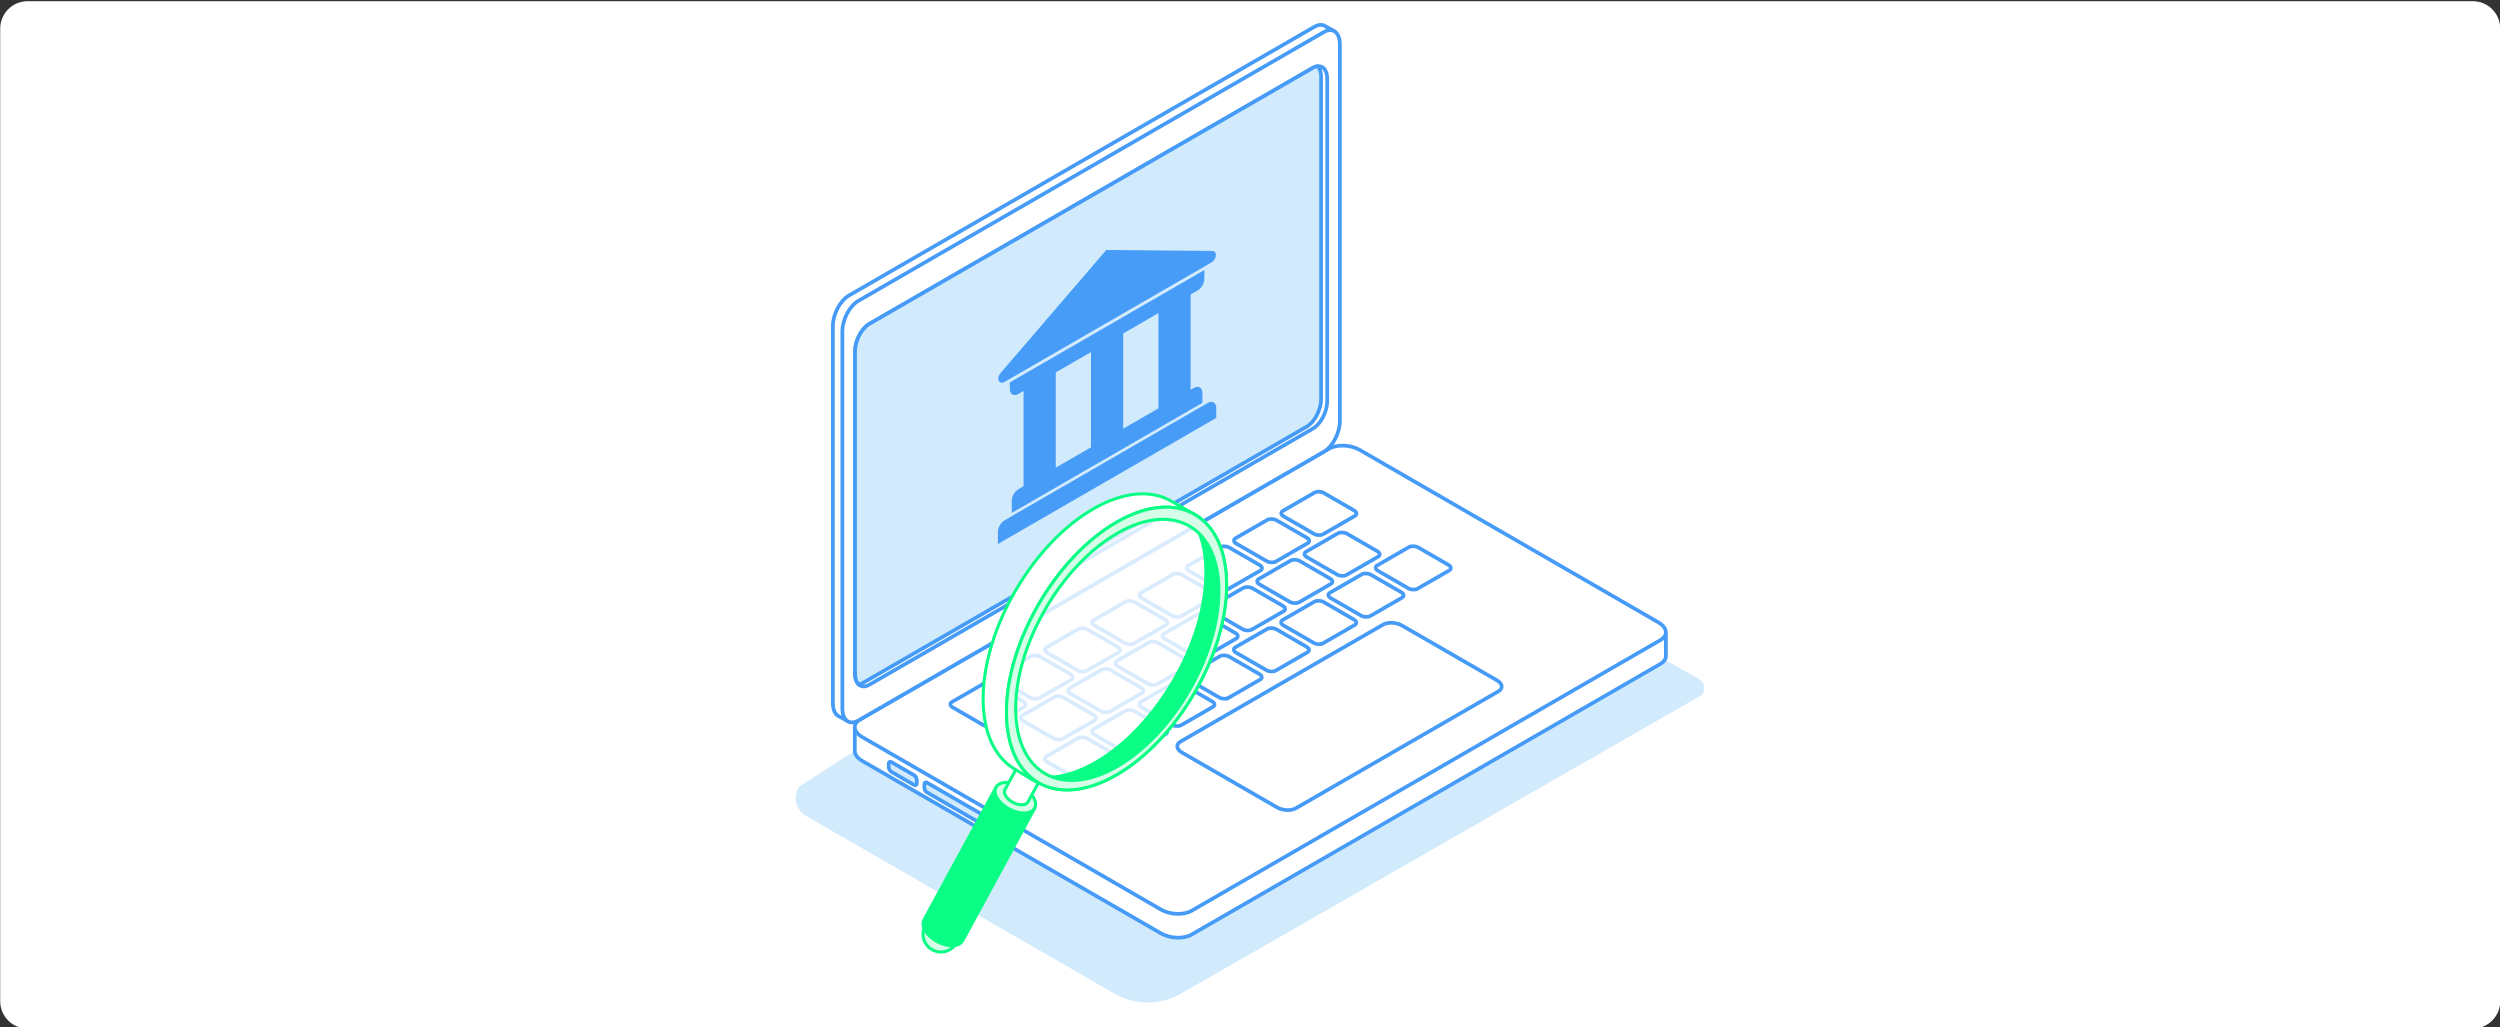 <svg width="730" height="300" viewBox="0 0 730 300" fill="none" xmlns="http://www.w3.org/2000/svg">
<rect x="0" y="0" width="730" height="300" fill="#333333" stroke="none"/>
<g clip-path="url(#clip0_81_6798)">
<path d="M722.06 0.35H8.06C3.641 0.35 0.06 3.932 0.06 8.35V292.35C0.06 296.768 3.641 300.35 8.06 300.35H722.06C726.478 300.35 730.06 296.768 730.06 292.35V8.35C730.06 3.932 726.478 0.35 722.06 0.35Z" fill="white"/>
<path d="M402.53 146.06L495.8 198.06C497.73 199.16 498.11 200.89 497.08 202.86L344.78 290.17C338.8 293.59 331.46 293.59 325.49 290.17L235.42 238.29C232.42 236.57 231.44 232.7 233.27 229.76L248.96 219.63C249.37 218.97 249.96 218.44 250.66 218.09L398.65 145.93C399.88 145.33 401.32 145.38 402.51 146.05L402.53 146.06Z" fill="#D1EAFC"/>
<path d="M249.6 212.28V219.22C249.57 220.24 250.31 221.33 251.77 222.18L339.01 272.55C341.64 274.07 345.619 274.23 347.899 272.92L484.899 193.82C485.919 193.23 486.43 192.44 486.439 191.61V184.78" fill="white"/>
<path d="M249.6 212.28V219.22C249.57 220.24 250.31 221.33 251.77 222.18L339.01 272.55C341.64 274.07 345.619 274.23 347.899 272.92L484.899 193.82C485.919 193.23 486.429 192.44 486.439 191.61V184.78" stroke="#469BF7" stroke-width="1.09" stroke-miterlimit="10"/>
<path d="M347.9 265.97L484.9 186.87C487.18 185.55 486.89 183.26 484.26 181.74L397.02 131.37C394.39 129.85 390.41 129.69 388.14 131L251.14 210.1C248.86 211.42 249.15 213.71 251.78 215.23L339.02 265.6C341.65 267.12 345.63 267.28 347.9 265.97Z" fill="white" stroke="#469BF7" stroke-width="1.09" stroke-miterlimit="10"/>
<path d="M386.379 155.98L395.619 150.65C396.319 150.25 396.229 149.54 395.419 149.07L386.569 143.96C385.759 143.49 384.539 143.44 383.839 143.85L374.599 149.18C373.899 149.58 373.989 150.29 374.799 150.76L383.649 155.87C384.459 156.34 385.679 156.39 386.379 155.98Z" stroke="#469BF7" stroke-width="1.09" stroke-miterlimit="10"/>
<path d="M372.58 163.95L381.82 158.62C382.52 158.22 382.43 157.51 381.62 157.04L372.77 151.93C371.96 151.46 370.74 151.41 370.04 151.82L360.8 157.15C360.1 157.55 360.19 158.26 361 158.73L369.85 163.84C370.66 164.31 371.88 164.36 372.58 163.95Z" stroke="#469BF7" stroke-width="1.09" stroke-miterlimit="10"/>
<path d="M358.78 171.92L368.02 166.59C368.72 166.19 368.63 165.48 367.82 165.01L358.97 159.9C358.16 159.43 356.94 159.38 356.24 159.79L347 165.13C346.3 165.53 346.39 166.24 347.2 166.71L356.05 171.82C356.86 172.29 358.08 172.34 358.78 171.93V171.92Z" stroke="#469BF7" stroke-width="1.09" stroke-miterlimit="10"/>
<path d="M344.97 179.89L354.21 174.56C354.91 174.16 354.82 173.45 354.01 172.98L345.16 167.87C344.35 167.4 343.13 167.35 342.43 167.76L333.19 173.09C332.49 173.49 332.58 174.2 333.39 174.67L342.24 179.78C343.05 180.25 344.27 180.3 344.97 179.89Z" stroke="#469BF7" stroke-width="1.09" stroke-miterlimit="10"/>
<path d="M331.169 187.86L340.409 182.53C341.109 182.13 341.019 181.42 340.209 180.95L331.359 175.84C330.549 175.37 329.329 175.32 328.629 175.73L319.389 181.06C318.689 181.46 318.779 182.17 319.589 182.64L328.439 187.75C329.249 188.22 330.469 188.27 331.169 187.86Z" stroke="#469BF7" stroke-width="1.09" stroke-miterlimit="10"/>
<path d="M317.36 195.83L326.6 190.5C327.3 190.1 327.21 189.39 326.4 188.92L317.55 183.81C316.74 183.34 315.52 183.29 314.82 183.7L305.58 189.03C304.88 189.43 304.97 190.14 305.78 190.61L314.63 195.72C315.44 196.19 316.66 196.24 317.36 195.83Z" stroke="#469BF7" stroke-width="1.09" stroke-miterlimit="10"/>
<path d="M303.56 203.8L312.8 198.47C313.5 198.07 313.41 197.36 312.6 196.89L303.75 191.78C302.94 191.31 301.72 191.26 301.02 191.67L291.78 197C291.08 197.4 291.17 198.11 291.98 198.58L300.83 203.69C301.64 204.16 302.86 204.21 303.56 203.8Z" stroke="#469BF7" stroke-width="1.09" stroke-miterlimit="10"/>
<path d="M289.75 211.77L298.989 206.44C299.689 206.04 299.6 205.33 298.79 204.86L289.94 199.75C289.13 199.28 287.909 199.23 287.209 199.64L277.97 204.97C277.27 205.37 277.36 206.08 278.17 206.55L287.019 211.66C287.829 212.13 289.05 212.18 289.76 211.77H289.75Z" stroke="#469BF7" stroke-width="1.09" stroke-miterlimit="10"/>
<path d="M413.939 171.89L423.179 166.56C423.879 166.16 423.789 165.45 422.979 164.98L414.129 159.87C413.319 159.4 412.099 159.35 411.399 159.76L402.159 165.09C401.459 165.49 401.549 166.2 402.359 166.67L411.209 171.78C412.019 172.25 413.239 172.3 413.939 171.89Z" stroke="#469BF7" stroke-width="1.09" stroke-miterlimit="10"/>
<path d="M400.14 179.86L409.38 174.53C410.08 174.13 409.99 173.42 409.18 172.95L400.33 167.84C399.52 167.37 398.3 167.32 397.6 167.73L388.36 173.06C387.66 173.46 387.75 174.17 388.56 174.64L397.41 179.75C398.22 180.22 399.44 180.27 400.14 179.86Z" stroke="#469BF7" stroke-width="1.09" stroke-miterlimit="10"/>
<path d="M386.33 187.83L395.57 182.5C396.27 182.1 396.18 181.39 395.37 180.92L386.52 175.81C385.71 175.34 384.49 175.29 383.79 175.7L374.55 181.03C373.85 181.43 373.94 182.14 374.75 182.61L383.6 187.72C384.41 188.19 385.63 188.24 386.33 187.83Z" stroke="#469BF7" stroke-width="1.09" stroke-miterlimit="10"/>
<path d="M372.53 195.8L381.77 190.47C382.47 190.07 382.38 189.36 381.57 188.89L372.72 183.78C371.91 183.31 370.69 183.26 369.98 183.67L360.74 189C360.04 189.4 360.13 190.11 360.94 190.58L369.79 195.69C370.6 196.16 371.82 196.21 372.52 195.8H372.53Z" stroke="#469BF7" stroke-width="1.09" stroke-miterlimit="10"/>
<path d="M358.72 203.77L367.96 198.43C368.66 198.03 368.57 197.32 367.76 196.85L358.91 191.74C358.1 191.27 356.88 191.22 356.18 191.63L346.94 196.96C346.24 197.36 346.33 198.07 347.14 198.54L355.99 203.65C356.8 204.12 358.02 204.17 358.72 203.76V203.77Z" stroke="#469BF7" stroke-width="1.09" stroke-miterlimit="10"/>
<path d="M344.919 211.74L354.159 206.41C354.859 206.01 354.769 205.3 353.959 204.83L345.109 199.72C344.299 199.25 343.079 199.2 342.379 199.61L333.139 204.94C332.439 205.34 332.529 206.05 333.339 206.52L342.189 211.63C342.999 212.1 344.219 212.15 344.919 211.74Z" stroke="#469BF7" stroke-width="1.09" stroke-miterlimit="10"/>
<path d="M331.11 219.71L340.35 214.38C341.05 213.98 340.96 213.27 340.15 212.8L331.3 207.69C330.49 207.22 329.27 207.17 328.57 207.58L319.33 212.91C318.63 213.31 318.72 214.02 319.53 214.49L328.38 219.6C329.19 220.07 330.41 220.12 331.11 219.71Z" stroke="#469BF7" stroke-width="1.09" stroke-miterlimit="10"/>
<path d="M317.31 227.68L326.55 222.35C327.25 221.95 327.16 221.24 326.35 220.77L317.5 215.66C316.69 215.19 315.47 215.14 314.77 215.55L305.53 220.88C304.83 221.28 304.92 221.99 305.73 222.46L314.58 227.57C315.39 228.04 316.61 228.09 317.31 227.68Z" stroke="#469BF7" stroke-width="1.09" stroke-miterlimit="10"/>
<path d="M393.16 167.89L402.4 162.56C403.1 162.16 403.01 161.45 402.2 160.98L393.35 155.87C392.54 155.4 391.32 155.35 390.62 155.76L381.38 161.09C380.68 161.49 380.77 162.2 381.58 162.67L390.43 167.78C391.24 168.25 392.46 168.3 393.16 167.89Z" stroke="#469BF7" stroke-width="1.09" stroke-miterlimit="10"/>
<path d="M379.35 175.85L388.59 170.52C389.29 170.12 389.2 169.41 388.39 168.94L379.54 163.83C378.73 163.36 377.51 163.31 376.81 163.72L367.57 169.05C366.87 169.45 366.96 170.16 367.77 170.63L376.62 175.74C377.43 176.21 378.65 176.26 379.35 175.85Z" stroke="#469BF7" stroke-width="1.09" stroke-miterlimit="10"/>
<path d="M365.55 183.82L374.79 178.49C375.49 178.09 375.4 177.38 374.59 176.91L365.74 171.8C364.93 171.33 363.71 171.28 363.01 171.69L353.77 177.02C353.07 177.42 353.16 178.13 353.97 178.6L362.82 183.71C363.63 184.18 364.85 184.23 365.55 183.82Z" stroke="#469BF7" stroke-width="1.09" stroke-miterlimit="10"/>
<path d="M351.74 191.79L360.98 186.46C361.68 186.06 361.59 185.35 360.78 184.88L351.93 179.77C351.12 179.3 349.9 179.25 349.2 179.66L339.96 184.99C339.26 185.39 339.35 186.1 340.16 186.57L349.01 191.68C349.82 192.15 351.04 192.2 351.74 191.79Z" stroke="#469BF7" stroke-width="1.09" stroke-miterlimit="10"/>
<path d="M378.43 235.99L437.53 201.87C438.95 201.05 438.77 199.62 437.13 198.67L409.359 182.64C407.719 181.69 405.23 181.59 403.82 182.41L344.72 216.53C343.3 217.35 343.48 218.78 345.12 219.73L372.89 235.76C374.53 236.71 377.01 236.81 378.43 235.99Z" stroke="#469BF7" stroke-width="1.09" stroke-miterlimit="10"/>
<path d="M337.94 199.76L347.18 194.43C347.88 194.03 347.79 193.32 346.98 192.85L338.13 187.74C337.32 187.27 336.1 187.22 335.39 187.63L326.15 192.96C325.45 193.36 325.54 194.07 326.35 194.54L335.2 199.65C336.01 200.12 337.23 200.17 337.94 199.76Z" stroke="#469BF7" stroke-width="1.09" stroke-miterlimit="10"/>
<path d="M324.139 207.73L333.379 202.4C334.079 202 333.989 201.29 333.179 200.82L324.329 195.71C323.519 195.24 322.299 195.19 321.589 195.6L312.349 200.93C311.649 201.33 311.739 202.04 312.549 202.51L321.399 207.62C322.209 208.09 323.429 208.14 324.139 207.73Z" stroke="#469BF7" stroke-width="1.09" stroke-miterlimit="10"/>
<path d="M310.33 215.7L319.57 210.37C320.27 209.97 320.18 209.26 319.37 208.79L310.52 203.68C309.71 203.21 308.49 203.16 307.79 203.57L298.55 208.9C297.85 209.3 297.94 210.01 298.75 210.48L307.6 215.59C308.41 216.06 309.63 216.11 310.33 215.7Z" stroke="#469BF7" stroke-width="1.09" stroke-miterlimit="10"/>
<path d="M270.66 231.36L289.88 242.46C290.29 242.7 290.63 242.45 290.63 241.89V241.06C290.63 240.51 290.29 239.86 289.88 239.62L270.66 228.52C270.25 228.28 269.91 228.53 269.91 229.09V229.92C269.91 230.47 270.25 231.12 270.66 231.36Z" fill="#D1EAFC" stroke="#469BF7" stroke-width="1.09" stroke-miterlimit="10"/>
<path d="M260.25 225.35L266.95 229.22C267.36 229.46 267.7 229.21 267.7 228.65V227.82C267.7 227.27 267.36 226.62 266.95 226.38L260.25 222.51C259.84 222.27 259.5 222.52 259.5 223.08V223.91C259.5 224.46 259.84 225.11 260.25 225.35Z" fill="#D1EAFC" stroke="#469BF7" stroke-width="1.09" stroke-miterlimit="10"/>
<path d="M389.58 9.09L386.95 7.63C386.12 7.1 385.02 7.13 383.81 7.82L247.86 86.31C245.29 87.8 243.2 91.79 243.2 95.22V205.32C243.2 207.25 243.86 208.6 244.9 209.14L248 210.79" fill="white"/>
<path d="M389.58 9.09L386.95 7.63C386.12 7.1 385.02 7.13 383.81 7.82L247.86 86.31C245.29 87.8 243.2 91.79 243.2 95.22V205.32C243.2 207.25 243.86 208.6 244.9 209.14L248 210.79" stroke="#469BF7" stroke-width="1.09" stroke-miterlimit="10"/>
<path d="M250.63 210.38L386.58 131.89C389.15 130.4 391.24 126.41 391.24 122.98V12.89C391.24 9.45 389.15 7.88 386.58 9.36L250.63 87.85C248.06 89.34 245.97 93.33 245.97 96.76V206.86C245.97 210.3 248.06 211.87 250.63 210.39V210.38Z" fill="white" stroke="#469BF7" stroke-width="1.09" stroke-miterlimit="10"/>
<path d="M253.88 199.92L383.33 125.18C385.66 123.84 387.54 120.23 387.54 117.13V23.01C387.54 19.91 385.65 18.48 383.33 19.83L253.88 94.57C251.55 95.91 249.67 99.52 249.67 102.62V196.75C249.67 199.85 251.56 201.28 253.88 199.93V199.92Z" fill="white" stroke="#469BF7" stroke-width="1.09" stroke-miterlimit="10"/>
<path d="M249.67 196.74V102.61C249.67 99.51 251.56 95.9 253.88 94.56L383.34 19.82C383.83 19.54 384.3 19.38 384.74 19.34C385.37 19.96 385.76 21.01 385.76 22.41V116.54C385.76 119.64 383.87 123.25 381.55 124.59L252.1 199.33C251.61 199.61 251.14 199.77 250.7 199.81C250.06 199.19 249.68 198.14 249.68 196.74H249.67Z" fill="#D1EAFC" stroke="#469BF7" stroke-width="1.09" stroke-miterlimit="10"/>
<path d="M270.15 270.29C268.78 272.83 269.73 275.99 272.27 277.36C274.81 278.73 277.97 277.78 279.34 275.24C280.71 272.7 279.76 269.54 277.22 268.17C274.68 266.8 271.52 267.75 270.15 270.29Z" fill="#D5FDE7" stroke="#0AFD85" stroke-width="0.9" stroke-linecap="round" stroke-linejoin="round"/>
<path d="M290.84 229.88L302.14 235.97L281.11 274.65C281.11 274.65 281.1 274.68 281.09 274.7C280.11 276.52 276.79 276.63 273.67 274.95C270.55 273.27 268.82 270.43 269.79 268.62C269.79 268.6 269.81 268.59 269.82 268.58L290.85 229.9L290.84 229.88Z" fill="#0AFD85" stroke="#0AFD85" stroke-width="0.9" stroke-linecap="round" stroke-linejoin="round"/>
<path d="M290.83 229.9C289.85 231.72 291.59 234.55 294.71 236.23C297.83 237.91 301.15 237.8 302.13 235.98C303.11 234.16 301.37 231.33 298.25 229.65C295.13 227.97 291.81 228.08 290.83 229.9Z" fill="#D5FDE7" stroke="#0AFD85" stroke-width="0.9" stroke-linecap="round" stroke-linejoin="round"/>
<path d="M297.47 223.19L304.19 226.81L300.18 234.12C300.18 234.12 300.18 234.14 300.17 234.15C299.59 235.23 297.61 235.3 295.76 234.3C293.9 233.3 292.87 231.61 293.45 230.53C293.45 230.53 293.46 230.51 293.47 230.5L297.48 223.19H297.47Z" fill="white" stroke="#0AFD85" stroke-width="0.9" stroke-linecap="round" stroke-linejoin="round"/>
<g opacity="0.8">
<path d="M345.85 200.751C357.802 180.306 357.924 158.14 346.124 151.241C334.323 144.343 315.068 155.324 303.116 175.769C291.164 196.214 291.042 218.38 302.842 225.278C314.643 232.177 333.898 221.195 345.85 200.751Z" fill="white"/>
<path d="M345.85 200.751C357.802 180.306 357.924 158.14 346.124 151.241C334.323 144.343 315.068 155.324 303.116 175.769C291.164 196.214 291.042 218.38 302.842 225.278C314.643 232.177 333.898 221.195 345.85 200.751Z" stroke="#0AFD85" stroke-width="0.9" stroke-linecap="round" stroke-linejoin="round"/>
</g>
<path d="M319.991 222.59C337.741 212.34 352.131 187.53 352.131 167.16C352.131 158.98 349.811 152.76 345.881 148.91C353.361 151.34 358.161 159.05 358.161 170.82C358.161 191.19 343.771 216 326.021 226.25C315.401 232.38 305.991 231.9 300.141 226.17C305.611 227.95 312.501 226.91 319.991 222.58V222.59Z" fill="#0AFD85" stroke="#0AFD85" stroke-width="0.9" stroke-linecap="round" stroke-linejoin="round"/>
<path d="M319.21 148.61C327.94 143.57 335.85 142.99 341.64 146.13C341.8 146.22 350.11 150.86 350.38 151.26C344.49 146.81 335.76 146.88 326.03 152.5C308.28 162.75 293.89 187.56 293.89 207.93C293.89 218.32 297.64 225.54 303.66 228.77C303.23 228.65 302.72 228.43 302.09 228.08C301.92 227.98 296.25 224.55 296.08 224.45C290.5 221.04 287.07 213.99 287.07 204.04C287.07 183.67 301.46 158.86 319.21 148.61Z" fill="white" stroke="#0AFD85" stroke-width="0.9" stroke-linecap="round" stroke-linejoin="round"/>
<path d="M293.891 207.93C293.891 228.3 308.281 236.5 326.031 226.25C343.781 216 358.171 191.19 358.171 170.82C358.171 150.45 343.781 142.25 326.031 152.5C308.281 162.75 293.891 187.56 293.891 207.93ZM296.581 206.89C296.581 188.09 309.861 165.18 326.251 155.72C342.641 146.26 355.921 153.83 355.921 172.64C355.921 191.45 342.641 214.35 326.251 223.81C309.861 233.27 296.581 225.7 296.581 206.89Z" fill="#D5FDE7" stroke="#0AFD85" stroke-width="0.9" stroke-linecap="round" stroke-linejoin="round"/>
<path d="M299.38 113.3V142.27L297.66 143.26C296.71 143.81 295.94 145.14 295.94 146.23V148.9L350.6 117.34V114.67C350.6 113.58 349.83 113.14 348.88 113.69L347.16 114.68V85.71L349.45 84.39C350.4 83.84 351.17 82.51 351.17 81.42V79.73L295.37 111.95V113.64C295.37 114.73 296.14 115.17 297.09 114.62L299.38 113.3ZM327.47 97.08L338.76 90.56V119.53L327.47 126.05V97.08ZM307.78 108.45L319.07 101.93V130.9L307.78 137.42V108.45ZM291.88 155.31V157.98L354.65 121.74V119.07C354.65 117.98 353.88 117.54 352.93 118.09L293.6 152.35C292.65 152.9 291.88 154.23 291.88 155.32V155.31ZM354 73.77L323.27 73.49L292.54 109.26C291.62 110.33 291.95 111.73 292.99 111.13L353.56 76.16C354.59 75.56 354.93 73.78 354.01 73.77H354Z" fill="#469CF7" stroke="#469CF7" stroke-miterlimit="10"/>
</g>
<defs>
<clipPath id="clip0_81_6798">
<rect width="730" height="300" fill="white"/>
</clipPath>
</defs>
</svg>
